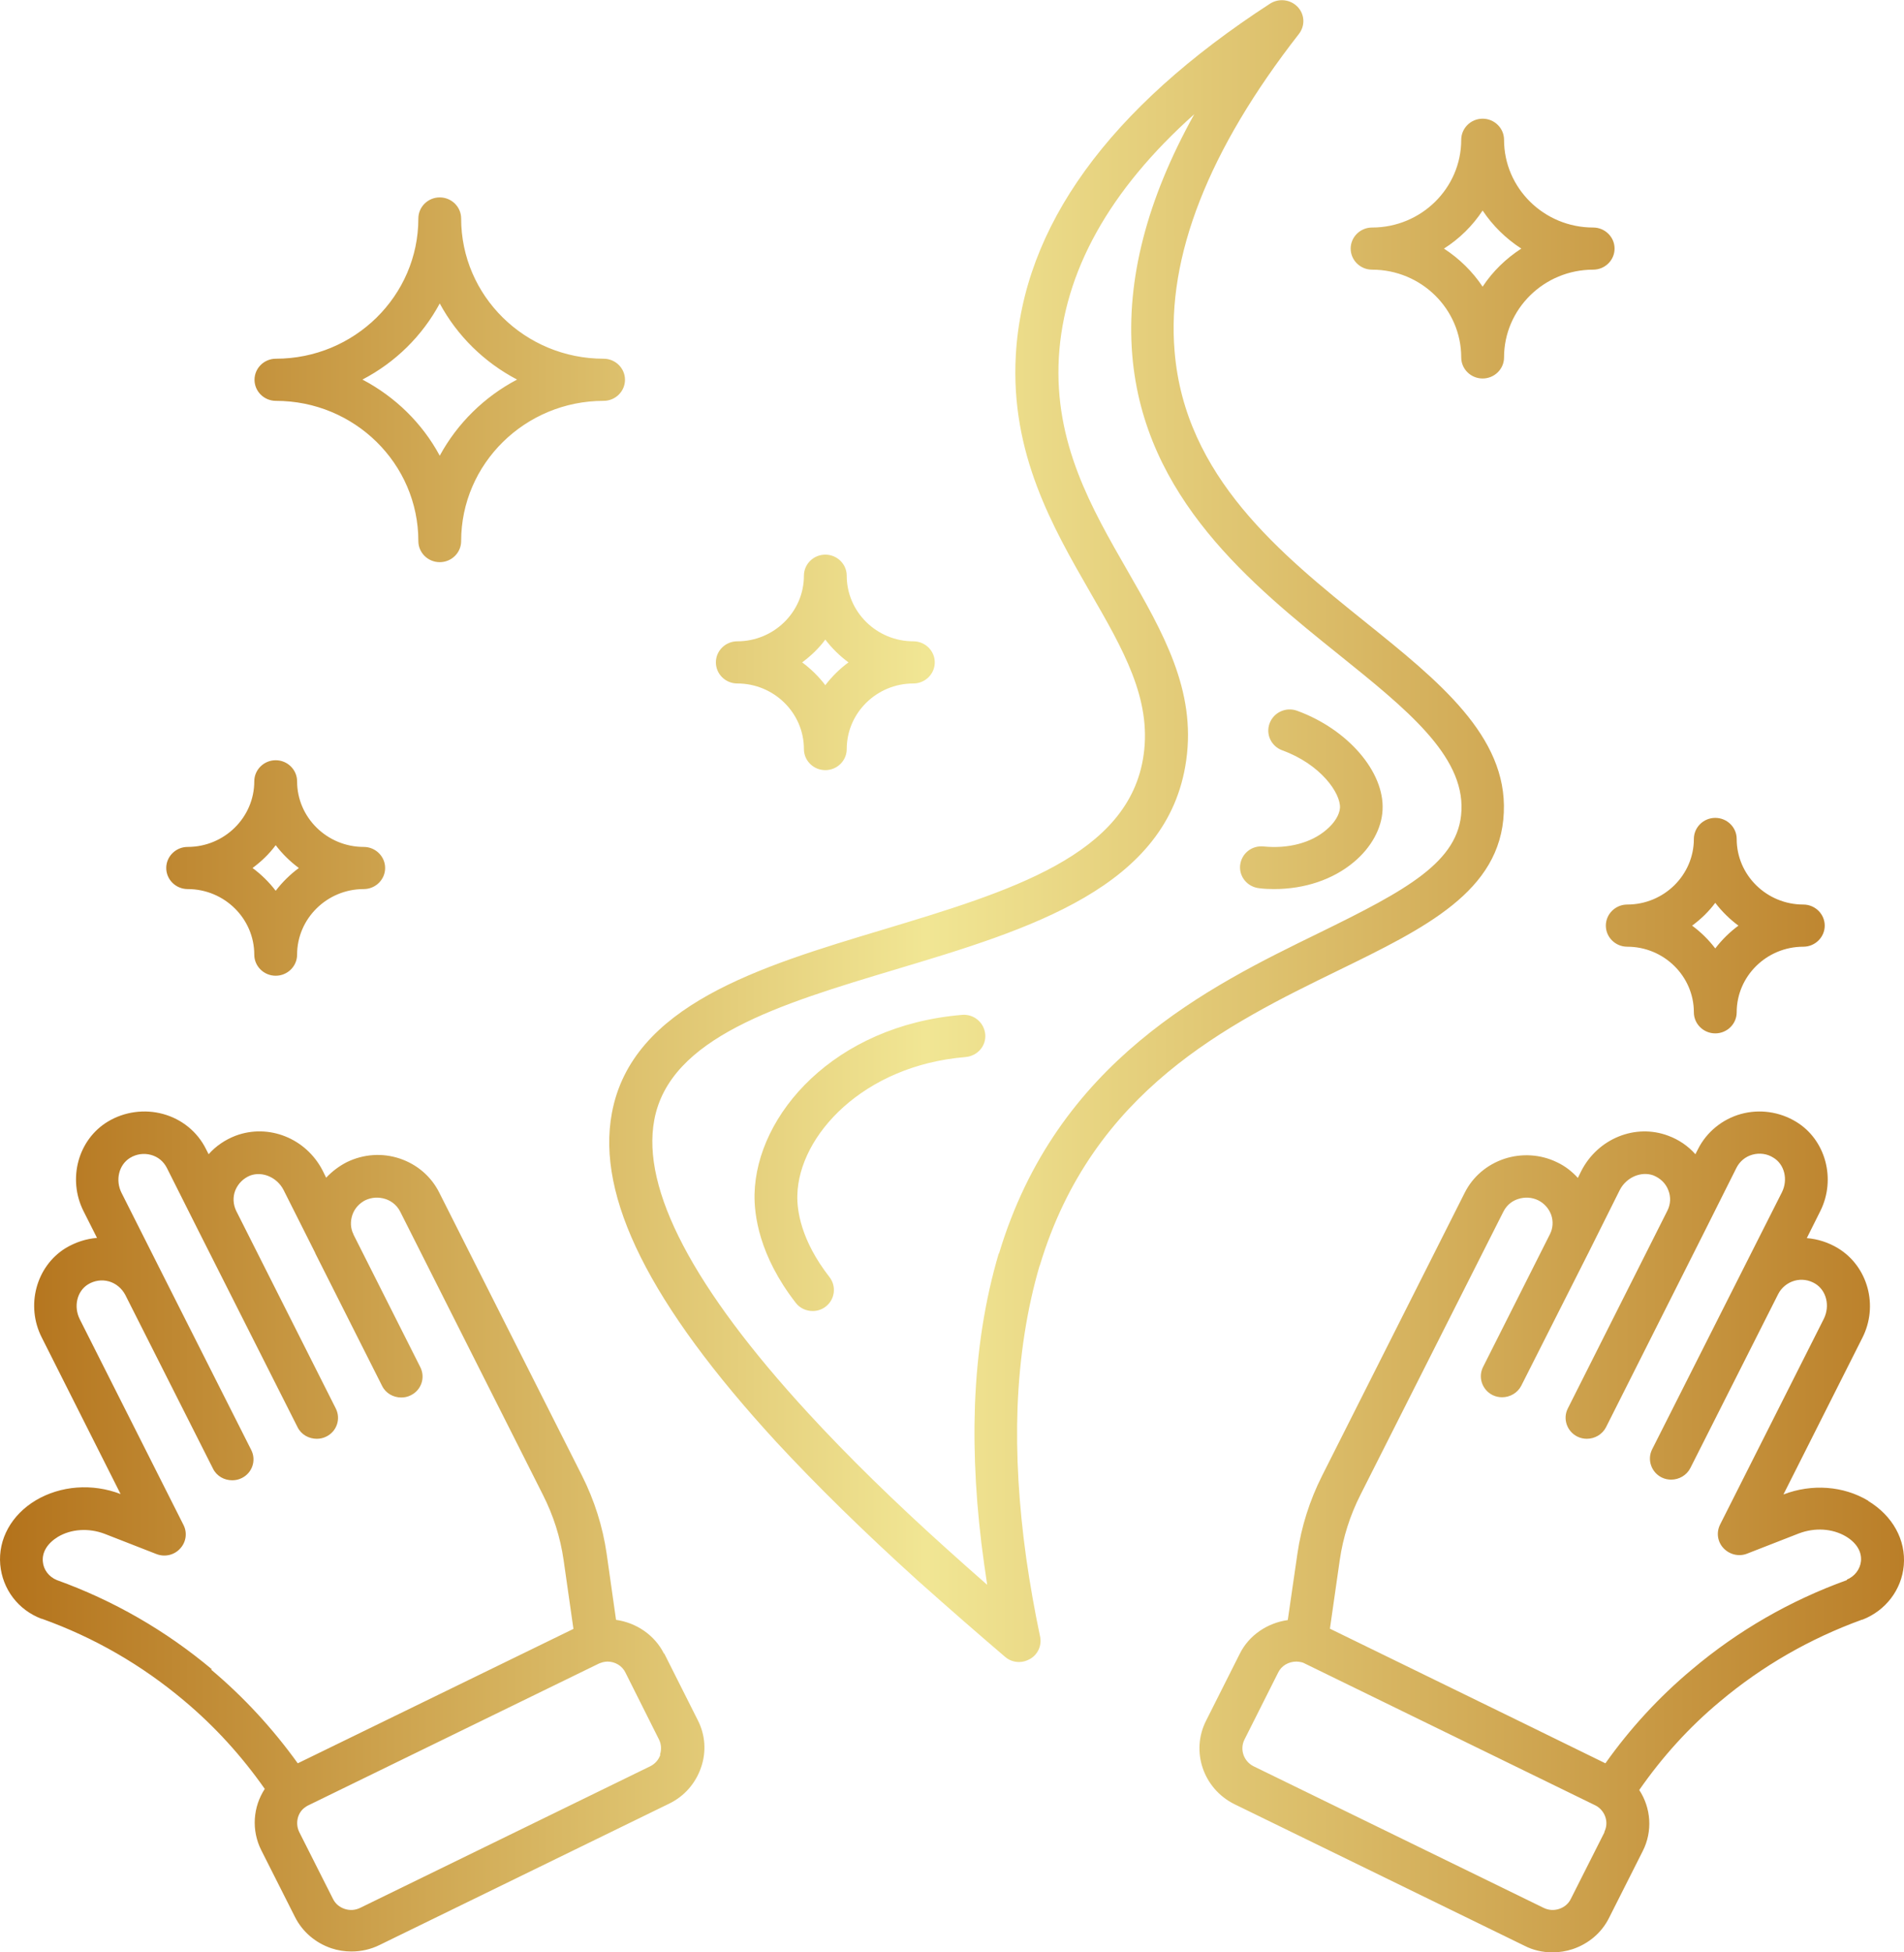 <?xml version="1.0" encoding="UTF-8"?> <svg xmlns="http://www.w3.org/2000/svg" width="80" height="82" viewBox="0 0 80 82" fill="none"><path d="M43.69 53.148C45.902 45.796 51.621 43.005 56.219 40.764C59.881 38.976 63.048 37.44 63.185 34.125C63.332 30.919 60.441 28.597 57.385 26.14C53.823 23.277 49.785 20.025 49.353 14.759C49.014 10.784 50.776 6.295 54.576 1.426C54.842 1.083 54.824 0.604 54.521 0.288C54.218 -0.028 53.732 -0.082 53.364 0.153C46.582 4.552 42.984 9.52 42.681 14.921C42.451 19.049 44.232 22.139 45.801 24.867C47.187 27.269 48.39 29.347 48.05 31.713C47.453 35.932 42.424 37.44 37.091 39.048C31.914 40.602 26.554 42.219 25.71 46.744C25.049 50.267 27.307 54.783 32.612 60.555C34.301 62.38 36.302 64.34 38.559 66.382C39.936 67.61 41.111 68.631 42.231 69.588C42.396 69.733 42.607 69.805 42.818 69.805C42.974 69.805 43.13 69.76 43.277 69.678C43.608 69.489 43.782 69.109 43.7 68.73C43.47 67.646 43.277 66.544 43.121 65.46C42.809 63.229 42.681 61.088 42.754 59.11C42.837 56.969 43.149 54.973 43.681 53.157L43.69 53.148ZM41.965 52.643C41.386 54.594 41.047 56.743 40.964 59.029C40.891 61.115 41.019 63.355 41.35 65.686C41.396 65.975 41.432 66.273 41.478 66.562C40.946 66.092 40.377 65.596 39.78 65.054C37.559 63.057 35.595 61.133 33.952 59.345C29.115 54.088 26.949 49.942 27.49 47.042C28.133 43.574 32.74 42.182 37.623 40.719C43.259 39.03 49.087 37.278 49.84 31.939C50.262 28.986 48.858 26.556 47.38 23.981C45.866 21.344 44.287 18.625 44.489 15.012C44.7 11.417 46.6 7.993 50.18 4.796C48.188 8.373 47.316 11.751 47.573 14.903C48.069 20.919 52.612 24.569 56.265 27.504C59.083 29.771 61.515 31.723 61.405 34.044C61.313 36.203 59.074 37.395 55.439 39.175C50.785 41.442 44.406 44.558 41.974 52.652L41.965 52.643ZM11.593 16.836C14.897 16.836 17.578 19.474 17.578 22.726C17.578 23.214 17.981 23.611 18.477 23.611C18.973 23.611 19.376 23.214 19.376 22.726C19.376 19.474 22.066 16.836 25.361 16.836C25.857 16.836 26.26 16.439 26.26 15.951C26.26 15.463 25.857 15.066 25.361 15.066C22.057 15.066 19.376 12.428 19.376 9.177C19.376 8.689 18.973 8.291 18.477 8.291C17.981 8.291 17.578 8.689 17.578 9.177C17.578 12.428 14.888 15.066 11.593 15.066C11.097 15.066 10.694 15.463 10.694 15.951C10.694 16.439 11.097 16.836 11.593 16.836ZM18.477 12.745C19.211 14.108 20.349 15.22 21.726 15.942C20.349 16.665 19.211 17.785 18.477 19.14C17.743 17.776 16.605 16.665 15.228 15.942C16.614 15.22 17.743 14.108 18.477 12.745ZM30.978 28.706C32.52 28.706 33.778 29.943 33.778 31.461C33.778 31.948 34.181 32.346 34.677 32.346C35.173 32.346 35.577 31.948 35.577 31.461C35.577 29.943 36.834 28.706 38.376 28.706C38.872 28.706 39.276 28.308 39.276 27.82C39.276 27.333 38.872 26.935 38.376 26.935C36.834 26.935 35.577 25.698 35.577 24.18C35.577 23.692 35.173 23.295 34.677 23.295C34.181 23.295 33.778 23.692 33.778 24.18C33.778 25.698 32.52 26.935 30.978 26.935C30.483 26.935 30.079 27.333 30.079 27.82C30.079 28.308 30.483 28.706 30.978 28.706ZM34.677 26.863C34.952 27.224 35.283 27.549 35.65 27.82C35.283 28.091 34.952 28.416 34.677 28.778C34.402 28.416 34.071 28.091 33.704 27.82C34.071 27.549 34.402 27.233 34.677 26.863ZM67.472 38.877C67.472 39.364 67.876 39.762 68.371 39.762C69.913 39.762 71.171 40.999 71.171 42.517C71.171 43.005 71.575 43.402 72.07 43.402C72.566 43.402 72.97 43.005 72.97 42.517C72.97 40.999 74.227 39.762 75.769 39.762C76.265 39.762 76.669 39.364 76.669 38.877C76.669 38.389 76.265 37.991 75.769 37.991C74.227 37.991 72.97 36.754 72.97 35.236C72.97 34.748 72.566 34.351 72.07 34.351C71.575 34.351 71.171 34.748 71.171 35.236C71.171 36.754 69.913 37.991 68.371 37.991C67.876 37.991 67.472 38.389 67.472 38.877ZM72.07 37.919C72.346 38.28 72.676 38.605 73.043 38.877C72.676 39.148 72.346 39.473 72.07 39.834C71.795 39.473 71.465 39.148 71.097 38.877C71.465 38.605 71.795 38.289 72.07 37.919ZM7.885 37.341C9.427 37.341 10.684 38.578 10.684 40.096C10.684 40.584 11.088 40.981 11.584 40.981C12.079 40.981 12.483 40.584 12.483 40.096C12.483 38.578 13.741 37.341 15.283 37.341C15.778 37.341 16.182 36.944 16.182 36.456C16.182 35.968 15.778 35.571 15.283 35.571C13.741 35.571 12.483 34.333 12.483 32.816C12.483 32.328 12.079 31.93 11.584 31.93C11.088 31.93 10.684 32.328 10.684 32.816C10.684 34.333 9.427 35.571 7.885 35.571C7.389 35.571 6.985 35.968 6.985 36.456C6.985 36.944 7.389 37.341 7.885 37.341ZM11.584 35.498C11.859 35.86 12.19 36.185 12.557 36.456C12.19 36.727 11.859 37.052 11.584 37.413C11.309 37.052 10.978 36.727 10.611 36.456C10.978 36.185 11.309 35.869 11.584 35.498ZM57.651 11.326C59.716 11.326 61.396 12.979 61.396 15.012C61.396 15.5 61.8 15.897 62.295 15.897C62.791 15.897 63.195 15.5 63.195 15.012C63.195 12.979 64.874 11.326 66.939 11.326C67.435 11.326 67.839 10.929 67.839 10.441C67.839 9.953 67.435 9.556 66.939 9.556C64.874 9.556 63.195 7.903 63.195 5.871C63.195 5.383 62.791 4.985 62.295 4.985C61.8 4.985 61.396 5.383 61.396 5.871C61.396 7.903 59.716 9.556 57.651 9.556C57.155 9.556 56.751 9.953 56.751 10.441C56.751 10.929 57.155 11.326 57.651 11.326ZM62.295 8.842C62.717 9.475 63.268 10.017 63.92 10.441C63.277 10.857 62.717 11.399 62.295 12.04C61.873 11.408 61.322 10.866 60.671 10.441C61.322 10.026 61.873 9.484 62.295 8.842ZM41.396 43.438C41.442 43.926 41.075 44.35 40.57 44.396C36.274 44.748 33.557 47.693 33.502 50.204C33.484 50.818 33.64 52.083 34.851 53.636C35.154 54.025 35.081 54.585 34.686 54.883C34.521 55.009 34.328 55.063 34.145 55.063C33.879 55.063 33.603 54.946 33.429 54.711C31.887 52.724 31.685 51.008 31.703 50.158C31.777 46.807 35.062 43.068 40.423 42.625C40.909 42.58 41.35 42.941 41.396 43.438ZM52.107 36.338C52.162 35.85 52.593 35.498 53.098 35.552C54.117 35.652 55.081 35.408 55.723 34.857C56.072 34.568 56.283 34.216 56.302 33.926C56.329 33.312 55.494 32.102 53.879 31.515C53.41 31.343 53.172 30.837 53.346 30.377C53.52 29.916 54.035 29.681 54.503 29.853C56.632 30.63 58.174 32.418 58.091 34.017C58.055 34.794 57.614 35.598 56.889 36.203C56.008 36.944 54.815 37.341 53.53 37.341C53.319 37.341 53.117 37.332 52.906 37.305C52.41 37.251 52.052 36.817 52.107 36.329V36.338ZM78.495 63.03C77.458 62.407 76.127 62.308 74.934 62.768L78.248 56.193C78.936 54.847 78.486 53.194 77.229 52.426C76.825 52.182 76.375 52.037 75.916 52.001L76.485 50.863C77.155 49.517 76.706 47.864 75.466 47.114C74.769 46.69 73.924 46.572 73.144 46.789C72.364 47.006 71.703 47.548 71.345 48.262L71.235 48.478C70.932 48.135 70.537 47.864 70.097 47.702C68.711 47.178 67.141 47.819 66.444 49.174L66.297 49.472C66.058 49.21 65.765 48.975 65.416 48.813C64.728 48.478 63.929 48.433 63.213 48.668C62.479 48.912 61.882 49.418 61.543 50.095L55.549 61.983C55.026 63.021 54.677 64.123 54.512 65.261L54.108 68.043C53.264 68.161 52.483 68.667 52.089 69.462L50.675 72.271C50.023 73.554 50.556 75.125 51.868 75.776L64.048 81.719C64.415 81.909 64.819 81.999 65.232 81.999C65.517 81.999 65.801 81.954 66.077 81.864C66.747 81.638 67.297 81.177 67.61 80.545L69.023 77.745C69.445 76.914 69.372 75.938 68.876 75.18C69.831 73.806 70.96 72.551 72.263 71.467C74.034 69.977 76.045 68.82 78.238 68.025C78.238 68.025 78.248 68.025 78.257 68.025C79.23 67.646 79.9 66.77 79.991 65.749C80.083 64.674 79.523 63.663 78.495 63.039V63.03ZM67.417 76.95L66.003 79.75C65.902 79.958 65.728 80.102 65.508 80.175C65.287 80.247 65.058 80.229 64.856 80.129L52.676 74.186C52.254 73.978 52.08 73.472 52.291 73.057L53.704 70.248C53.842 69.959 54.145 69.787 54.466 69.787C54.539 69.787 54.613 69.796 54.686 69.814C54.732 69.823 54.778 69.841 54.842 69.877L67.04 75.83C67.096 75.857 67.132 75.884 67.178 75.92C67.49 76.173 67.582 76.598 67.408 76.941L67.417 76.95ZM77.605 66.363C75.219 67.222 73.025 68.486 71.097 70.112C69.712 71.268 68.491 72.596 67.454 74.059L63.654 72.199L55.879 68.405L56.292 65.523C56.43 64.566 56.724 63.645 57.164 62.777L63.167 50.89C63.332 50.565 63.589 50.42 63.791 50.357C64.067 50.267 64.37 50.285 64.627 50.411C64.884 50.538 65.076 50.755 65.177 51.026C65.269 51.297 65.251 51.586 65.122 51.839L62.314 57.412C62.093 57.846 62.277 58.378 62.717 58.595C62.846 58.658 62.984 58.685 63.112 58.685C63.443 58.685 63.764 58.505 63.92 58.198L66.728 52.643C66.728 52.643 66.728 52.633 66.738 52.633C66.738 52.633 66.738 52.633 66.738 52.624L68.059 49.978C68.335 49.445 68.95 49.183 69.464 49.364C69.757 49.481 69.987 49.698 70.097 49.987C70.207 50.267 70.198 50.565 70.06 50.845L65.875 59.155C65.654 59.589 65.838 60.122 66.279 60.339C66.407 60.402 66.545 60.429 66.673 60.429C67.004 60.429 67.325 60.248 67.481 59.941L71.657 51.649C71.657 51.649 71.666 51.64 71.666 51.631L72.961 49.047C73.098 48.776 73.337 48.578 73.631 48.496C73.924 48.415 74.246 48.451 74.512 48.623C74.98 48.903 75.136 49.544 74.87 50.077L73.108 53.564L69.418 60.871C69.198 61.305 69.381 61.838 69.822 62.055C69.95 62.118 70.088 62.145 70.216 62.145C70.547 62.145 70.868 61.964 71.024 61.657L74.714 54.35C74.851 54.079 75.108 53.871 75.402 53.79C75.696 53.708 76.008 53.754 76.274 53.916C76.742 54.205 76.898 54.847 76.632 55.389L72.272 64.033C72.107 64.367 72.162 64.756 72.419 65.027C72.676 65.297 73.071 65.388 73.41 65.252L75.586 64.403C76.256 64.15 76.99 64.195 77.559 64.53C78.009 64.801 78.229 65.171 78.192 65.569C78.156 65.912 77.926 66.21 77.596 66.345L77.605 66.363ZM27.903 69.462C27.509 68.667 26.728 68.152 25.884 68.034L25.489 65.252C25.324 64.114 24.975 63.012 24.452 61.974L18.459 50.095C18.119 49.409 17.522 48.903 16.797 48.659C16.063 48.415 15.283 48.469 14.585 48.804C14.246 48.975 13.952 49.201 13.704 49.463L13.557 49.165C12.86 47.81 11.29 47.178 9.895 47.702C9.454 47.873 9.069 48.135 8.766 48.478L8.656 48.262C8.298 47.539 7.646 47.006 6.857 46.789C6.077 46.572 5.223 46.69 4.535 47.105C3.286 47.855 2.828 49.508 3.507 50.863L4.076 51.992C3.617 52.028 3.176 52.173 2.763 52.417C1.515 53.184 1.074 54.837 1.754 56.174L5.067 62.75C3.874 62.29 2.543 62.398 1.506 63.012C0.478 63.627 -0.082 64.647 0.01 65.713C0.102 66.743 0.762 67.619 1.744 67.989C1.744 67.989 1.754 67.989 1.763 67.989C3.957 68.775 5.957 69.931 7.738 71.431C9.032 72.515 10.161 73.761 11.125 75.134C10.629 75.893 10.556 76.869 10.978 77.709L12.392 80.509C12.704 81.132 13.254 81.602 13.924 81.828C14.191 81.918 14.484 81.963 14.769 81.963C15.173 81.963 15.576 81.873 15.944 81.692L28.124 75.749C28.757 75.441 29.225 74.899 29.454 74.24C29.684 73.581 29.638 72.867 29.317 72.244L27.903 69.435V69.462ZM8.904 70.112C6.967 68.486 4.773 67.222 2.387 66.363C2.057 66.228 1.827 65.93 1.8 65.587C1.763 65.189 1.992 64.819 2.433 64.548C2.993 64.214 3.727 64.168 4.397 64.421L6.572 65.27C6.921 65.406 7.316 65.316 7.564 65.045C7.821 64.774 7.876 64.376 7.711 64.051L3.351 55.407C3.085 54.874 3.231 54.232 3.7 53.943C3.966 53.781 4.278 53.736 4.571 53.817C4.865 53.898 5.113 54.106 5.26 54.377L8.95 61.684C9.106 62.001 9.427 62.172 9.757 62.172C9.895 62.172 10.024 62.145 10.152 62.082C10.602 61.865 10.776 61.332 10.556 60.899L6.866 53.591L5.104 50.095C4.838 49.562 4.994 48.921 5.462 48.632C5.728 48.469 6.04 48.424 6.343 48.505C6.646 48.587 6.875 48.785 7.013 49.056L8.307 51.631C8.307 51.631 8.316 51.64 8.316 51.649L12.502 59.941C12.658 60.257 12.979 60.429 13.309 60.429C13.447 60.429 13.576 60.402 13.704 60.339C14.154 60.122 14.328 59.589 14.108 59.155L9.923 50.854C9.794 50.583 9.776 50.276 9.886 49.996C10.005 49.707 10.226 49.49 10.51 49.373C11.024 49.183 11.639 49.445 11.914 49.978L13.245 52.624C13.245 52.624 13.245 52.624 13.245 52.633C13.245 52.633 13.254 52.643 13.254 52.652L16.054 58.207C16.21 58.523 16.531 58.695 16.861 58.695C16.999 58.695 17.128 58.667 17.256 58.604C17.706 58.387 17.88 57.855 17.66 57.421L14.851 51.848C14.851 51.848 14.851 51.848 14.851 51.839C14.723 51.586 14.714 51.297 14.806 51.026C14.897 50.755 15.099 50.538 15.347 50.411C15.613 50.285 15.907 50.267 16.192 50.357C16.384 50.42 16.65 50.565 16.816 50.89L22.809 62.777C23.25 63.645 23.544 64.566 23.681 65.523L24.094 68.414L12.511 74.059C11.465 72.605 10.244 71.277 8.867 70.121L8.904 70.112ZM27.747 73.698C27.674 73.915 27.518 74.087 27.316 74.186L15.136 80.129C14.934 80.229 14.705 80.247 14.484 80.175C14.264 80.102 14.09 79.958 13.989 79.75L12.575 76.95C12.401 76.598 12.493 76.164 12.777 75.938C12.832 75.902 12.878 75.857 12.961 75.821L25.168 69.868C25.168 69.868 25.26 69.832 25.324 69.814C25.398 69.796 25.462 69.787 25.526 69.787C25.838 69.787 26.141 69.959 26.279 70.248L27.692 73.066C27.784 73.255 27.802 73.481 27.729 73.698H27.747Z" fill="url(#paint0_linear_632_83)"></path><defs><linearGradient id="paint0_linear_632_83" x1="0" y1="41.004" x2="80.001" y2="41.004" gradientUnits="userSpaceOnUse"><stop stop-color="#B3721B"></stop><stop offset="0.486" stop-color="#F1E694"></stop><stop offset="1" stop-color="#BA7E28"></stop></linearGradient></defs></svg> 